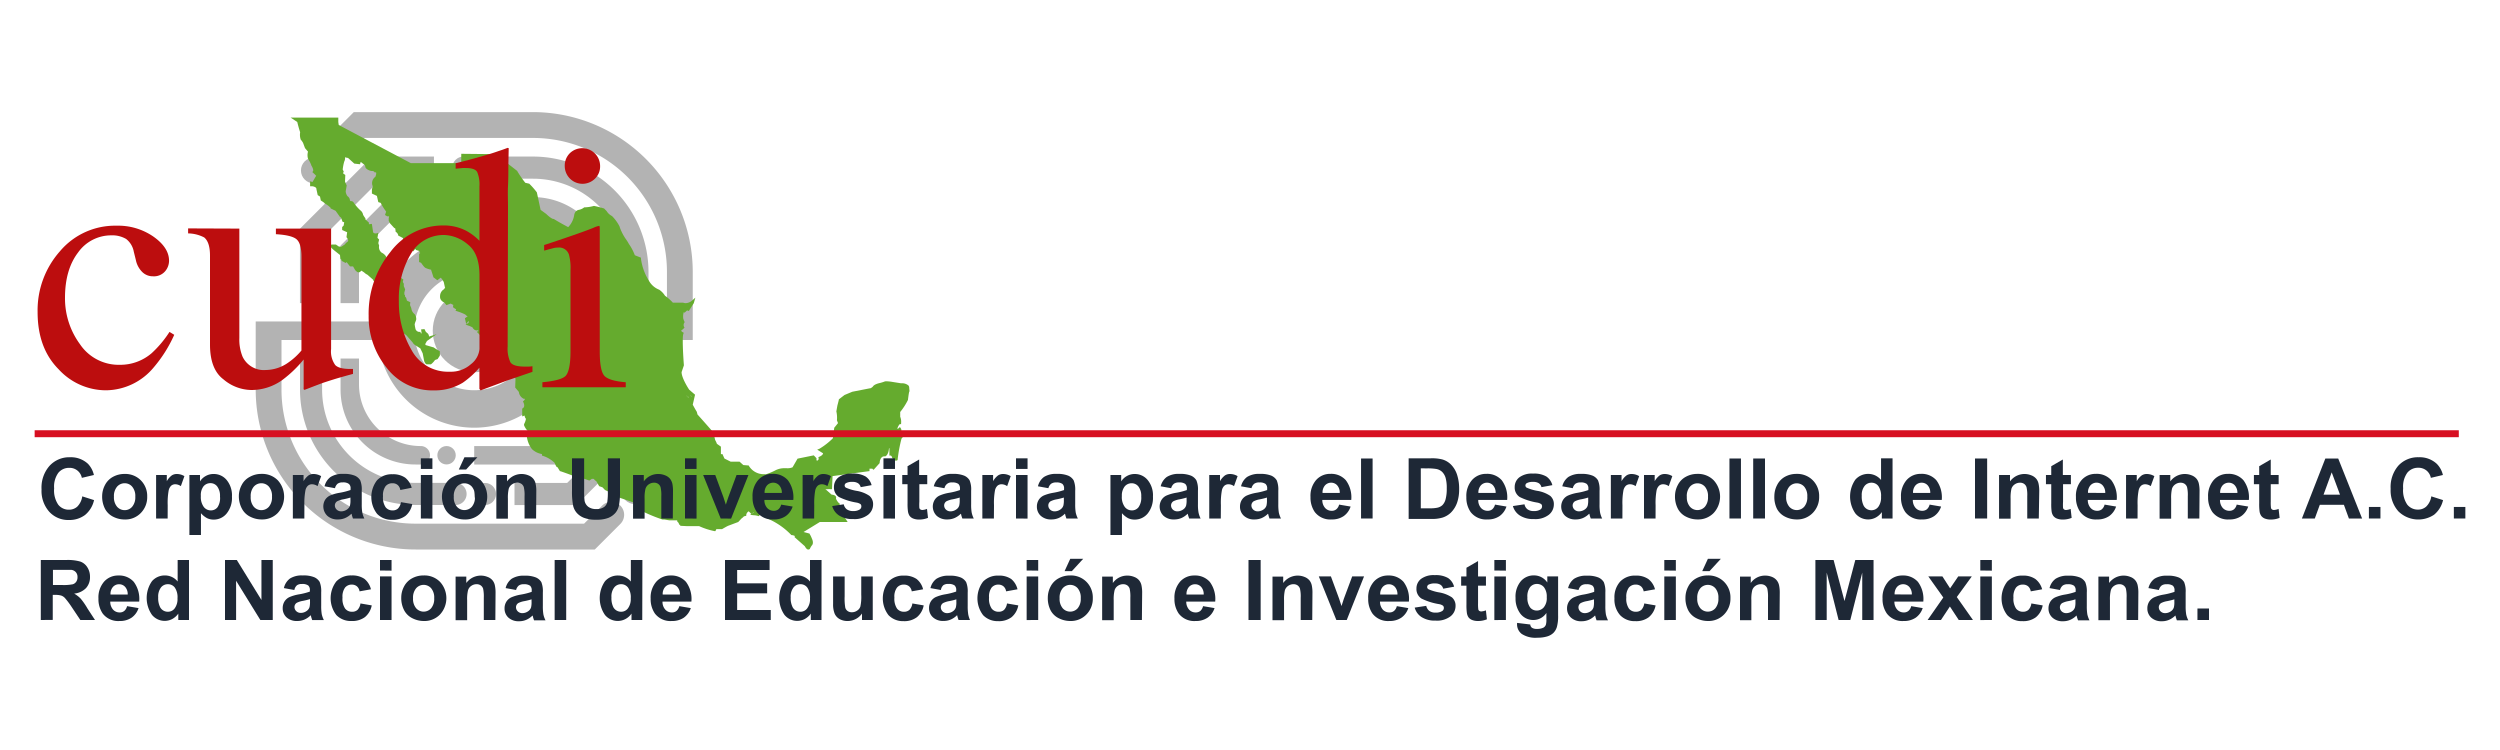 <svg id="Capa_1" data-name="Capa 1" xmlns="http://www.w3.org/2000/svg" viewBox="0 0 500 150"><defs><style>.cls-1{opacity:0.3;}.cls-2{fill:#65ab2e;}.cls-3{fill:#bc0d0e;}.cls-4{fill:#d70f21;}.cls-5{fill:#1e2836;}</style></defs><g class="cls-1"><circle cx="94.84" cy="66.16" r="8.29"/><polygon points="125.27 84.75 113.43 96.59 102.9 96.59 102.9 101.01 115.26 101.01 129.7 86.58 129.7 71.7 125.27 71.7 125.27 84.75"/><polygon points="117.89 81.69 110.37 89.21 94.84 89.21 94.84 92.9 111.9 92.9 121.58 83.22 121.58 71.7 117.89 71.7 117.89 81.69"/><path d="M60,77.9A23.11,23.11,0,0,0,83.1,101h8a2.21,2.21,0,0,0,2.22-2.21h0a2.21,2.21,0,0,0-2.22-2.21h-8A18.69,18.69,0,0,1,64.42,77.9V71.7H60Z"/><path d="M68.11,77.9a15,15,0,0,0,15,15h1A1.85,1.85,0,0,0,86,91.05h0a1.84,1.84,0,0,0-1.85-1.84h0A12.35,12.35,0,0,1,71.8,76.86V71.7H68.11Z"/><circle cx="126.92" cy="98.23" r="2.58"/><circle cx="97" cy="98.8" r="2.21"/><circle cx="89.31" cy="91.05" r="1.84"/><polygon points="64.42 47.58 76.26 35.74 86.79 35.74 86.79 31.31 74.43 31.31 59.99 45.74 59.99 60.63 64.42 60.63 64.42 47.58"/><polygon points="71.8 50.64 79.32 43.12 94.84 43.12 94.84 39.43 77.79 39.43 68.11 49.11 68.11 60.63 71.8 60.63 71.8 50.64"/><path d="M129.7,54.42a23.11,23.11,0,0,0-23.11-23.11h-8a2.21,2.21,0,0,0-2.22,2.21h0a2.21,2.21,0,0,0,2.22,2.22h8a18.68,18.68,0,0,1,18.68,18.68v6.21h4.43Z"/><path d="M121.58,54.42a15,15,0,0,0-15-15h-1a1.84,1.84,0,0,0-1.85,1.84h0a1.85,1.85,0,0,0,1.85,1.85h0a12.34,12.34,0,0,1,12.34,12.34v5.17h3.69Z"/><circle cx="62.77" cy="34.09" r="2.58"/><circle cx="92.69" cy="33.52" r="2.21"/><circle cx="100.38" cy="41.27" r="1.84"/><path d="M138.55,68V54.42a32,32,0,0,0-32-32H70.76l-5.12,5.12a2.58,2.58,0,0,0,3.66,3.65l3.6-3.6h33.68a26.8,26.8,0,0,1,26.81,26.8v9.9H114.11a19.35,19.35,0,0,0-38.53,0H51.14V77.9a32,32,0,0,0,32,32h35.82l5.11-5.11a2.58,2.58,0,0,0-3.65-3.66l-3.6,3.6H83.1A26.8,26.8,0,0,1,56.3,77.9V68H75.58a19.35,19.35,0,0,0,38.53,0Zm-31.87-3.69a12.23,12.23,0,0,1,0,3.69A12,12,0,0,1,83,68a12.23,12.23,0,0,1,0-3.69,12,12,0,0,1,23.67,0Z"/></g><path class="cls-2" d="M137.56,79.26a3.35,3.35,0,0,1,.23.36,2.45,2.45,0,0,1-.48-.47Z"/><path class="cls-2" d="M138,80a1.71,1.71,0,0,1,.09.3A1.51,1.51,0,0,1,138,80Z"/><path class="cls-2" d="M138.29,79.24l0,.14c-.09-.16-.18-.29-.23-.38Z"/><path class="cls-2" d="M181.91,78.33s-.06-.69-.07-.83a.65.65,0,0,0-.16-.41,2,2,0,0,0-1.46-.43l-2-.32a8.08,8.08,0,0,0-.92-.08,1,1,0,0,0-.47.08,7.16,7.16,0,0,1-.86.26h0c-.27.06-1.15.28-1.38.7-.12.12-.43.4-.67.37h0l-3.46.68L168.9,79l-1.13.87,0,.08s-.14.6-.29,1.14l-.21,1.19v0a5.52,5.52,0,0,1,.12,1.72l0,.08.21.54c-.31.4-.65.81-.69.86l-.06.06-.27,2.11a14.1,14.1,0,0,1-2.67,2.09l-.47.19,1.17.73c0,.14-.13.42-.74.69l-.19.08.07.42-.34.33a.47.47,0,0,1-.11-.41l0-.13-.55-.57-3.24.66-1,1.73a2.57,2.57,0,0,1-1.23.18h-.05s-.18,0-.37,0a3.9,3.9,0,0,0-1.92.5,13,13,0,0,1-1.7.7,1.64,1.64,0,0,1-.37,0,3.47,3.47,0,0,1-3.06-1.61l-.06-.13-1.09-.09-.75-.68-1.78,0-1.24-.62-.31-.69-.08-.19-.21,0h0c-.1,0-.11,0-.11-.06l0-1.44-.8-.57a4.1,4.1,0,0,0-.35-.76l-.35-1.51,0,0s-2.15-2.46-3.18-3.59l-.14-.54,0,0c-.29-.46-.58-1-.81-1.42l.46-2-1.17-1c-.45-.67-1.54-2.52-1.52-3.52l.46-1.35v0c-.17-2.21-.35-5.7-.11-6.3l.08-.21-.19-.11a1.19,1.19,0,0,1-.36-.32s0,0,.16-.09l0,0,.54-.5-.09-.17a.88.88,0,0,1,.05-.83l.08-.12-.07-.13a3,3,0,0,1-.23-.63v-.06a2.94,2.94,0,0,1,.11-1.17h0l.17.11.49-.46.35.12,1-1.57.31-1.1-.67.59a2,2,0,0,1-1.26.51,1.55,1.55,0,0,1-.52-.1l0,0h-2.05A9,9,0,0,0,133,59.15a4.06,4.06,0,0,0-1.16-1.21l0,0a4,4,0,0,1-2.06-1.8v0a10.86,10.86,0,0,1-1.59-4.44v-.17l-.16-.06c-.33-.13-.85-.33-1.07-.43a9.64,9.64,0,0,0-1.19-2.26,7.08,7.08,0,0,0-.56-.9,10.12,10.12,0,0,1-1.28-2.5l0-.05a8.11,8.11,0,0,0-1.53-2.12,2.71,2.71,0,0,1-1.08-1l0,0-.53-.54h-.07a17.2,17.2,0,0,0-1.89-.48h-.07a7.85,7.85,0,0,1-1.82.28h-.09l-.08.06a2.48,2.48,0,0,1-1,.44h0s-.8.06-.94,1.11a4.48,4.48,0,0,1-1.19,2.35c-.41-.22-1.62-.86-2.78-1.57l-.11-.07-.09,0c-.06,0-.47-.08-1.42-1l-1.12-.82-.75-3.5,0,0a15.29,15.29,0,0,0-1.54-1.75l-.05,0-.72-.16a21.39,21.39,0,0,1-1.59-2.3l0-.05-2-1.56a.94.94,0,0,0-.2-.71l-.06-.06L100,31.45l-2-.63-5.75-.06v1.86l-10.1,0L67.75,25l-.09-.58v-.9l-9.54,0,1.33.88c.08.32.33,1.32.58,2.05a3.07,3.07,0,0,0,.09,1.39l0,.05a3.56,3.56,0,0,1,.49.68L61,29.62l.6.71a2.59,2.59,0,0,0,0,1.4l0,0A7.75,7.75,0,0,1,62.25,33l0,.06c.24.36.5,1,.35,1.17l-.13.19.17.16a6.57,6.57,0,0,1,.59.58l-.73,1.24-.48-.15v1h.26a1.45,1.45,0,0,1,.89.27.38.38,0,0,1,.11.29v0l.26,1.21.46.29.16.78.09.06a6.23,6.23,0,0,1,.63.44v.06l.11.07a4.73,4.73,0,0,1,1.13.84v.12l1,.48L68,43.4l.2.1.31.86.33.09-.11.67-.3.29V46l1,.45-.14,1,.09.09s.41.41.2.75a2.53,2.53,0,0,0-.62.6c-.09.06-.35.22-.62.42a.77.77,0,0,1-.25,0,.93.93,0,0,1-.32,0l-.58-.4h-.91L66.2,49a.55.55,0,0,0,.16.65,9.51,9.51,0,0,0,.84.71L68,51l.09.8.22.16,0,.2.83.44.13-.15.08,0,.65.83.61,0,.4.7,0,0c.18.22.45.49.7.49h.08a.69.69,0,0,0,.41-.28l.09-.06.54.36a2.2,2.2,0,0,0,.65.45l1.14,1,0,.08.07.09a1.09,1.09,0,0,0,.57.47l.38.08a.37.37,0,0,0,.33.22l.09,0,.16.06.13.95.24-.1a4.22,4.22,0,0,1,.57,1.79v.11l.07.08.08.08c-.06.82-.15,2-.18,2.2v0A6.51,6.51,0,0,0,77,63.79v0l-.1.13.43.3.53-.24.19.31a.55.55,0,0,0,.41.53.59.59,0,0,0,.22,0,.43.43,0,0,0,.17,0,1.27,1.27,0,0,0,.42.75l.22.24,0,0a1.74,1.74,0,0,0,.36.31l1.28.81.22.21,1.19,1.36A1.25,1.25,0,0,0,83,69l1.06.67.48,1,.29,1.53v0c.06.17.22.57.49.67l0,0,.8,0,.06,0A3.65,3.65,0,0,0,87,72l.53-.19.43-.67v0a3.5,3.5,0,0,0,0-.76v-.14l-.12-.07a10.58,10.58,0,0,1-1-.61l-.06-.06L85.08,69v-.25l.31-.55,1.93-1.36-1.51.47a1.07,1.07,0,0,0-.22-.58l-.42-.36-.27-.55-.68.06.1.75-.11.08-.14-.33h-.19a.83.83,0,0,1-.78-.58l-.2-.94.33-.88v0a1.49,1.49,0,0,0-.34-1.18l0,0a1.72,1.72,0,0,1-.55-.78l-.1-.44L82,61l.06-.56-.67-.31-.16-.57L81,59.29,81,59l-.13-.08,0-.42.16-.62-.27-.66,0-.47-.2-.37.11-.48-.46-.31,0-.69-1.39-1,0,.09-.35-.36.28-.46-1.18-.72a3.6,3.6,0,0,0-.13-.62,2,2,0,0,0-1.09-1.29,1.38,1.38,0,0,1-.53-1.37v-.06l-.16-.49.16-.71-.33-.34.17-1-.39.11a.86.86,0,0,1-.19,0,.54.54,0,0,1-.45-.21l-.26-1.7-.59.09v-.34l-.7-.64a.53.53,0,0,1,0-.12l0-.11-.07-.08a5.49,5.49,0,0,1-.39-.61,1.43,1.43,0,0,0-.54-.89,8.48,8.48,0,0,1-1.36-1.58l0,0a.59.59,0,0,0-.43-.26.32.32,0,0,0-.16,0,.26.26,0,0,1-.15-.21,1,1,0,0,0-.47-.77,1.81,1.81,0,0,1-.37-1l.2-1.15L69,36.32,69.06,35l-.46-.35.15-.32-.21-.43a10,10,0,0,1,.3-1.57l0,0A1.5,1.5,0,0,0,69,31.4l.11.1.5.09,1.25,1.13,1.15.13.05-.23a.63.63,0,0,1,.09-.2l.05,0,.78.61.15.57.06.05a2,2,0,0,0,1.13.55.57.57,0,0,0,.18,0,1,1,0,0,1,.32.11l.08.16.18,0a.15.15,0,0,1,.17.15,2,2,0,0,1-.19.75,1.54,1.54,0,0,0-.51,1.88l-.17.64v.82l1,.47.28,1.24.49.16a11.26,11.26,0,0,0,1.08,1.74L77,43l.46.27.36,0,0,0-.08.41,0,.45.19.46.91,1,.21.09.07.54,0,.13.11.07a1,1,0,0,1,.4.57l0,.11,1,.53-.08.3,1.4,1.89.39,0,.31.45.4-.5.15.23.76.22-.14.16.23.23-.23.17v1.63l.4.15c.54.8.74.93.83,1a4.83,4.83,0,0,0,1.16.38c.11.35.36,1.14.45,1.41l0,.08.8.62.16-.12c.18-.14.4-.3.54-.39a3.69,3.69,0,0,1,.6.9l.23,1.06h.06l-.25.34-.1.07a1.61,1.61,0,0,0-.69,1.3c0,.21-.1.85.89,1.33l.38.49.86-.32.19.11.33.16-.06.46.38.28.26.13-.14.29.28.1a11.11,11.11,0,0,1,1.65.65,6.29,6.29,0,0,1,.52.49l-.2,0-.37.28.26,1.15.33-.46.16-.18c0,.14.06.39-.1.47l-.53.28.57.2a3.43,3.43,0,0,1,.89.41l0,.05a.94.94,0,0,0,.77.51.87.87,0,0,0,.31-.07.81.81,0,0,1,0,.2v0l-.28.15,1.63,1.64h0c.62.54,1.28,1.33,1.24,1.58l0,.14,1.48,1.3A3.59,3.59,0,0,0,101.29,73a8.31,8.31,0,0,1,1.25,1.66l0,0a4.82,4.82,0,0,1,.56,1.08l-.06,1.77.73.87a1.73,1.73,0,0,0,1,1.39l0,0h.05a.84.84,0,0,1,.19,0,1,1,0,0,1-.29.4l-.13.13.09.17s.43.83-.11,1.17l-.13.08,0,1.56.49-.17a1,1,0,0,0,.19.57l.07.08a3.3,3.3,0,0,1-.38,1.07l0,.11,0,.11a3.36,3.36,0,0,0,.69,1.09c.09.19.34.79,0,1l-.12.1,0,.15a5.15,5.15,0,0,0,1,2.42,3.76,3.76,0,0,0,2,1l.06.36.14,0a6,6,0,0,1,2.38,1.44.59.59,0,0,1,0,.08l.14.29c.16.35.22.45.4.46l.49.8.09,0c.71.24,2.66.93,3,1.12l0,0h0l1.43.28,1.36.47.11-.07.4-.27h.17c.14,0,.24,0,.27.08a1.14,1.14,0,0,0,.43.38l.58,1,.67.24h0L121,98l1.37.64.23.5.11,0c1.67.56,4.39,1.48,4.58,1.57l.08,0h.08l.28,0c0,.47.19,1.42.91,1.63a32.8,32.8,0,0,0,3.87,1.57h.4l.9.15h.63c.44,0,.78,0,1,0,0,0,0,.07,0,.1a.33.33,0,0,0,.19.3,4.42,4.42,0,0,1,.28.55l.13-.06v.21l1.21.06h0s2,0,2.56,0a14.11,14.11,0,0,0,3.08,1l.19,0,.2-.4,1.09,0,.05,0c.26-.15,1-.58,1.23-.67l2-.75.69-.74a1.8,1.8,0,0,0,.44-.39l.47-.11,0-.19a1,1,0,0,1,.49-.71l.55.54.4-.33.09,0-.13.1-.64.4.75.08a3.6,3.6,0,0,1,1,.19l.32-.4a.22.22,0,0,1,0-.07l.52.29.1,0,.11,0a.52.52,0,0,1,.15,0,.39.39,0,0,1,.31.13l0,.06.47.17-.87,0,1,.46a14.2,14.2,0,0,1,4.33,3.06l.06.08h.11a1.49,1.49,0,0,1,.63.2s0,0,0,0l-.12.18,2.08,1.84c.16.31.41.67.7.67a.42.42,0,0,0,.24-.09l.05,0,0,0a3.82,3.82,0,0,1,.4-.71c.09-.08.47-.48,0-1.46a5,5,0,0,0-.43-.87l0-.06-1.21-.32v0l3.26-2h5.56l-.26-.41a18.22,18.22,0,0,1-1.34-2.3v-1l-.14-.07a2.61,2.61,0,0,1-.6-.91.48.48,0,0,0,0-.37c-.11-.24-.4-.37-.88-.42l-1.12-1H165a1.41,1.41,0,0,1,.53-.08,4.26,4.26,0,0,1,.58,0l.29,0,.11-2.62,7.39-1,0-.49.3,0c.25,0,.31,0,.31.06l.2.18,1.22-1.35v-.09c0-.06.09-1.33,1-1.26H177l.06,0c.07,0,.66-.37.73-1.56l.09-.11,0,1.26v.24h.24s.25.05.32.49v0l0,0c.09.12.39.54.75.54a.43.43,0,0,0,.22-.06l.12-.06,0-.13a29.45,29.45,0,0,1,.77-4.15l.38-.46-.6,0a1.61,1.61,0,0,0-.44.1l0-.2c.39-.34.86-1,.52-1.5l-.17-.27-.23.22a1,1,0,0,1-.27.17v-.14c.12-.37.36-.8.52-.83l.21,0v-.21a2.55,2.55,0,0,0-.18-1.26l0-.95a13,13,0,0,0,1.55-2.41l0,0v0s.11-1,.24-1.62v-.07Zm-43.62.91,0,.14c-.09-.16-.18-.29-.23-.38Zm-.25,1A1.51,1.51,0,0,1,138,80,1.71,1.71,0,0,1,138,80.25Zm-.73-1.1.25.11a3.35,3.35,0,0,1,.23.36A2.45,2.45,0,0,1,137.31,79.15Z"/><path class="cls-2" d="M138,80.25A1.51,1.51,0,0,1,138,80,1.71,1.71,0,0,1,138,80.25Z"/><path class="cls-2" d="M137.79,79.62a2.45,2.45,0,0,1-.48-.47l.25.11A3.35,3.35,0,0,1,137.79,79.62Z"/><path class="cls-2" d="M138.29,79.24l0,.14c-.09-.16-.18-.29-.23-.38Z"/><path class="cls-3" d="M30.71,47.34c2.07,1.47,3.1,3.07,3.1,4.82a3.26,3.26,0,0,1-.79,2.1,2.94,2.94,0,0,1-2.43,1,3,3,0,0,1-2.1-.82A4.68,4.68,0,0,1,27.17,52l-.41-1.65a4.15,4.15,0,0,0-1.54-2.56,5.48,5.48,0,0,0-3-.72,8.1,8.1,0,0,0-6.59,3.41Q13,53.91,13,59.56a15.47,15.47,0,0,0,3,9.29,9.33,9.33,0,0,0,8,4.11,9.59,9.59,0,0,0,6.34-2.33,21.63,21.63,0,0,0,3.56-4.25l.95.58a26.8,26.8,0,0,1-4.1,6.51,12.57,12.57,0,0,1-9.58,4.59,12.87,12.87,0,0,1-9.45-4.21Q7.52,69.64,7.52,62.42A17.81,17.81,0,0,1,12,50.24a14.41,14.41,0,0,1,11.32-5.1A12.37,12.37,0,0,1,30.71,47.34Z"/><path class="cls-3" d="M47.87,45.72v21.9a9,9,0,0,0,.65,3.73A4.71,4.71,0,0,0,53.18,74a7.9,7.9,0,0,0,4.55-1.54,13,13,0,0,0,2.56-2.36V51.3c0-1.76-.34-2.91-1-3.46s-2.05-.88-4.11-1V45.72H66.22V69.81a4.64,4.64,0,0,0,.83,3.2c.56.58,1.74.84,3.55.77v1c-1.26.34-2.18.6-2.77.77s-1.59.48-3,.94c-.59.2-1.89.7-3.89,1.47a.18.18,0,0,1-.21-.15,1.31,1.31,0,0,1,0-.36V71.9A23.67,23.67,0,0,1,56.46,76a10.56,10.56,0,0,1-6.16,2,8.77,8.77,0,0,1-5.61-2.13Q42,73.85,42,68.91V51.13c0-1.81-.39-3-1.16-3.64a7.16,7.16,0,0,0-3.22-.81v-1Z"/><path class="cls-3" d="M93.25,46.16a11,11,0,0,1,2.64,2V37.27a6.37,6.37,0,0,0-.46-2.88c-.31-.52-1.05-.78-2.21-.78a5.17,5.17,0,0,0-.72,0l-1.37.13V32.65l2.81-.72c1-.28,2-.56,3.07-.86s1.93-.58,2.71-.86c.36-.11,1-.33,1.81-.64l.21.06-.07,3.6c0,1.3,0,2.64-.07,4s0,2.74,0,4.09l-.07,28a6.41,6.41,0,0,0,.54,3.11c.37.6,1.34.89,2.92.89.25,0,.5,0,.75,0a4.78,4.78,0,0,0,.75-.08v1.13l-5,1.71-5.37,2-.24-.31V73.54a17.72,17.72,0,0,1-3.32,3,10.79,10.79,0,0,1-5.78,1.54,11.49,11.49,0,0,1-9.43-4.5,16.16,16.16,0,0,1-3.62-10.42,19.56,19.56,0,0,1,4.34-12.75,13.16,13.16,0,0,1,10.59-5.32A9.7,9.7,0,0,1,93.25,46.16Zm1,26.63a4.35,4.35,0,0,0,1.65-3V55.13c0-3-.8-5.06-2.38-6.28A7.66,7.66,0,0,0,88.87,47a7.53,7.53,0,0,0-6.71,3.81,17.43,17.43,0,0,0-2.39,9.4,18.94,18.94,0,0,0,2.55,9.82,8.27,8.27,0,0,0,7.61,4.31A6,6,0,0,0,94.24,72.79Z"/><path class="cls-3" d="M108.48,76.45c2.44-.23,4-.64,4.62-1.25s1-2.24,1-4.91V54a10.17,10.17,0,0,0-.31-3.08,2.06,2.06,0,0,0-2.15-1.41,4.42,4.42,0,0,0-.74.07c-.24.05-.93.23-2.07.55V49l1.47-.48q6-2,8.35-2.94a4.26,4.26,0,0,1,1.23-.41,1.66,1.66,0,0,1,.07.51V70.29c0,2.6.32,4.23.94,4.89s2.05,1.09,4.26,1.27v1H108.48Zm5.44-45.76a3.57,3.57,0,0,1,6.1,2.52,3.38,3.38,0,0,1-1,2.5,3.55,3.55,0,0,1-6.07-2.5A3.49,3.49,0,0,1,113.92,30.69Z"/><rect class="cls-4" x="6.93" y="86.05" width="484.83" height="1.39"/><path class="cls-5" d="M16.45,99.27l2.36.75A5.31,5.31,0,0,1,17,103a5.2,5.2,0,0,1-3.2,1,5.13,5.13,0,0,1-3.94-1.64,6.26,6.26,0,0,1-1.55-4.48,6.57,6.57,0,0,1,1.55-4.66A5.34,5.34,0,0,1,14,91.45a5,5,0,0,1,3.59,1.31A4.74,4.74,0,0,1,18.78,95l-2.41.57a2.48,2.48,0,0,0-2.54-2,2.75,2.75,0,0,0-2.17,1,4.69,4.69,0,0,0-.83,3.11,5.05,5.05,0,0,0,.82,3.26,2.66,2.66,0,0,0,2.13,1,2.44,2.44,0,0,0,1.67-.61A3.6,3.6,0,0,0,16.45,99.27Z"/><path class="cls-5" d="M20.43,99.21A4.81,4.81,0,0,1,21,97a3.86,3.86,0,0,1,1.61-1.64,4.75,4.75,0,0,1,2.32-.57,4.36,4.36,0,0,1,3.24,1.28,4.42,4.42,0,0,1,1.27,3.25,4.49,4.49,0,0,1-1.28,3.28,4.3,4.3,0,0,1-3.21,1.3,5.1,5.1,0,0,1-2.29-.54A3.7,3.7,0,0,1,21,101.76,5.34,5.34,0,0,1,20.43,99.21Zm2.36.13a2.88,2.88,0,0,0,.62,2,2,2,0,0,0,1.52.69,1.93,1.93,0,0,0,1.51-.69,2.9,2.9,0,0,0,.62-2,2.87,2.87,0,0,0-.62-2,1.93,1.93,0,0,0-1.51-.69,2,2,0,0,0-1.52.69A2.89,2.89,0,0,0,22.79,99.34Z"/><path class="cls-5" d="M33.53,103.7H31.22V95h2.14v1.24a3.7,3.7,0,0,1,1-1.16,1.82,1.82,0,0,1,1-.28,2.92,2.92,0,0,1,1.52.43l-.71,2a2,2,0,0,0-1.09-.38,1.28,1.28,0,0,0-.82.27,1.79,1.79,0,0,0-.53,1,13.7,13.7,0,0,0-.19,2.92Z"/><path class="cls-5" d="M37.88,95H40v1.28a3.06,3.06,0,0,1,1.13-1.07,3.13,3.13,0,0,1,1.58-.41A3.32,3.32,0,0,1,45.33,96a4.8,4.8,0,0,1,1.06,3.32,4.91,4.91,0,0,1-1.07,3.39,3.31,3.31,0,0,1-2.58,1.21,3,3,0,0,1-1.31-.28,4.33,4.33,0,0,1-1.24-1V107H37.88Zm2.29,4.21a3.35,3.35,0,0,0,.58,2.17,1.77,1.77,0,0,0,1.42.7,1.67,1.67,0,0,0,1.34-.64A3.32,3.32,0,0,0,44,99.3a3.11,3.11,0,0,0-.55-2,1.68,1.68,0,0,0-1.36-.67,1.78,1.78,0,0,0-1.4.65A2.88,2.88,0,0,0,40.17,99.19Z"/><path class="cls-5" d="M47.77,99.21A4.7,4.7,0,0,1,48.34,97,3.81,3.81,0,0,1,50,95.35a4.72,4.72,0,0,1,2.32-.57,4.36,4.36,0,0,1,3.24,1.28,4.85,4.85,0,0,1,0,6.53,4.32,4.32,0,0,1-3.22,1.3,5,5,0,0,1-2.28-.54,3.7,3.7,0,0,1-1.66-1.59A5.23,5.23,0,0,1,47.77,99.21Zm2.37.13a2.88,2.88,0,0,0,.61,2,2,2,0,0,0,1.52.69,2,2,0,0,0,1.52-.69,2.9,2.9,0,0,0,.61-2,2.87,2.87,0,0,0-.61-2,2,2,0,0,0-1.52-.69,2,2,0,0,0-1.52.69A2.89,2.89,0,0,0,50.14,99.34Z"/><path class="cls-5" d="M60.87,103.7h-2.3V95h2.14v1.24a3.7,3.7,0,0,1,1-1.16,1.8,1.8,0,0,1,1-.28,3,3,0,0,1,1.52.43l-.72,2a2,2,0,0,0-1.08-.38,1.26,1.26,0,0,0-.82.27,1.73,1.73,0,0,0-.53,1,13.47,13.47,0,0,0-.2,2.92Z"/><path class="cls-5" d="M67,97.64l-2.09-.38a3.24,3.24,0,0,1,1.21-1.87,4.42,4.42,0,0,1,2.56-.61,5.59,5.59,0,0,1,2.3.36,2.37,2.37,0,0,1,1.07.93,4.92,4.92,0,0,1,.3,2.07l0,2.69a9.82,9.82,0,0,0,.11,1.7,5,5,0,0,0,.41,1.17H70.59c-.06-.16-.13-.38-.22-.68,0-.14-.07-.23-.08-.28a4.12,4.12,0,0,1-1.27.87,3.61,3.61,0,0,1-1.43.28,3,3,0,0,1-2.13-.73A2.61,2.61,0,0,1,65,100a2.37,2.37,0,0,1,1-.89,8.3,8.3,0,0,1,1.84-.54A13.26,13.26,0,0,0,70.11,98v-.23a1.19,1.19,0,0,0-.33-1,2,2,0,0,0-1.24-.29,1.66,1.66,0,0,0-1,.25A1.64,1.64,0,0,0,67,97.64Zm3.09,1.87a12.93,12.93,0,0,1-1.41.35,4.25,4.25,0,0,0-1.25.4,1,1,0,0,0-.46.82,1.16,1.16,0,0,0,.37.84,1.27,1.27,0,0,0,.92.35,2,2,0,0,0,1.19-.41,1.44,1.44,0,0,0,.55-.77,4.5,4.5,0,0,0,.09-1.12Z"/><path class="cls-5" d="M82.34,97.55,80.06,98a1.62,1.62,0,0,0-.52-1,1.57,1.57,0,0,0-1.05-.35,1.72,1.72,0,0,0-1.38.6,3.07,3.07,0,0,0-.51,2,3.48,3.48,0,0,0,.52,2.19,1.7,1.7,0,0,0,1.4.64,1.52,1.52,0,0,0,1.07-.37,2.29,2.29,0,0,0,.6-1.28l2.26.38a4,4,0,0,1-1.35,2.36,4.22,4.22,0,0,1-2.69.79,4,4,0,0,1-3-1.2,5.49,5.49,0,0,1,0-6.71,4.05,4.05,0,0,1,3.08-1.2,4.27,4.27,0,0,1,2.54.68A3.9,3.9,0,0,1,82.34,97.55Z"/><path class="cls-5" d="M84.17,93.79V91.66h2.31v2.13Zm0,9.91V95h2.31v8.72Z"/><path class="cls-5" d="M88.39,99.21A4.7,4.7,0,0,1,89,97a3.81,3.81,0,0,1,1.61-1.64,4.72,4.72,0,0,1,2.32-.57,4.36,4.36,0,0,1,3.24,1.28,4.82,4.82,0,0,1,0,6.53,4.32,4.32,0,0,1-3.22,1.3,5,5,0,0,1-2.28-.54A3.7,3.7,0,0,1,89,101.76,5.23,5.23,0,0,1,88.39,99.21Zm2.37.13a2.83,2.83,0,0,0,.62,2,2,2,0,0,0,3,0,2.9,2.9,0,0,0,.61-2,2.87,2.87,0,0,0-.61-2,2,2,0,0,0-3,0A2.84,2.84,0,0,0,90.76,99.34Zm1-5.43,1.13-2.46h2.59l-2.26,2.46Z"/><path class="cls-5" d="M107.22,103.7h-2.31V99.25a6.78,6.78,0,0,0-.15-1.83,1.27,1.27,0,0,0-.48-.65,1.4,1.4,0,0,0-.8-.23,1.81,1.81,0,0,0-1.07.33,1.68,1.68,0,0,0-.66.87,8,8,0,0,0-.17,2v4H99.27V95h2.14v1.28a3.59,3.59,0,0,1,4.27-1.21,2.41,2.41,0,0,1,1,.71,2.34,2.34,0,0,1,.45,1,6.79,6.79,0,0,1,.13,1.55Z"/><path class="cls-5" d="M114.4,91.66h2.43v6.52a13.62,13.62,0,0,0,.09,2,2,2,0,0,0,.75,1.19,2.56,2.56,0,0,0,1.6.44,2.46,2.46,0,0,0,1.56-.42,1.66,1.66,0,0,0,.63-1,13.53,13.53,0,0,0,.11-2V91.66H124V98a15.36,15.36,0,0,1-.2,3.06,3.41,3.41,0,0,1-.72,1.52,3.83,3.83,0,0,1-1.42,1,6.24,6.24,0,0,1-2.32.36,6.57,6.57,0,0,1-2.61-.4,3.72,3.72,0,0,1-1.41-1,3.37,3.37,0,0,1-.68-1.33,14.55,14.55,0,0,1-.24-3.06Z"/><path class="cls-5" d="M134.56,103.7h-2.3V99.25a6.78,6.78,0,0,0-.15-1.83,1.33,1.33,0,0,0-.48-.65,1.4,1.4,0,0,0-.8-.23,1.86,1.86,0,0,0-1.08.33,1.66,1.66,0,0,0-.65.87,7.41,7.41,0,0,0-.18,2v4h-2.31V95h2.15v1.28a3.48,3.48,0,0,1,2.87-1.48,3.53,3.53,0,0,1,1.4.27,2.41,2.41,0,0,1,1,.71,2.62,2.62,0,0,1,.45,1,7.56,7.56,0,0,1,.12,1.55Z"/><path class="cls-5" d="M137,93.79V91.66h2.31v2.13Zm0,9.91V95h2.31v8.72Z"/><path class="cls-5" d="M144.14,103.7,140.63,95h2.42l1.64,4.45.48,1.48c.13-.37.21-.62.24-.74s.16-.5.25-.74L147.31,95h2.38l-3.47,8.72Z"/><path class="cls-5" d="M156.23,100.92l2.3.39a3.72,3.72,0,0,1-1.4,1.92,4.08,4.08,0,0,1-2.39.66,3.9,3.9,0,0,1-3.37-1.48,5.05,5.05,0,0,1-.86-3A4.82,4.82,0,0,1,151.64,96a3.74,3.74,0,0,1,2.87-1.23,3.88,3.88,0,0,1,3.07,1.28,5.71,5.71,0,0,1,1.08,3.94h-5.78a2.32,2.32,0,0,0,.55,1.6,1.75,1.75,0,0,0,1.33.57,1.41,1.41,0,0,0,.92-.3A1.78,1.78,0,0,0,156.23,100.92Zm.14-2.33a2.21,2.21,0,0,0-.52-1.52,1.59,1.59,0,0,0-1.2-.53,1.64,1.64,0,0,0-1.25.55,2.12,2.12,0,0,0-.48,1.5Z"/><path class="cls-5" d="M162.83,103.7h-2.31V95h2.15v1.24a3.45,3.45,0,0,1,1-1.16,1.76,1.76,0,0,1,1-.28,2.9,2.9,0,0,1,1.52.43l-.71,2a2,2,0,0,0-1.08-.38,1.29,1.29,0,0,0-.83.27,1.79,1.79,0,0,0-.53,1,14.43,14.43,0,0,0-.19,2.92Z"/><path class="cls-5" d="M166.44,101.21l2.31-.35a1.69,1.69,0,0,0,.6,1,2.08,2.08,0,0,0,1.27.35,2.3,2.3,0,0,0,1.35-.33.74.74,0,0,0,.3-.62.63.63,0,0,0-.16-.43,2,2,0,0,0-.78-.31,12.5,12.5,0,0,1-3.54-1.12,2.25,2.25,0,0,1-1-2,2.45,2.45,0,0,1,.89-1.91,4.23,4.23,0,0,1,2.78-.77,4.84,4.84,0,0,1,2.66.58,3,3,0,0,1,1.2,1.73l-2.18.4a1.33,1.33,0,0,0-.53-.78,1.94,1.94,0,0,0-1.11-.27,2.48,2.48,0,0,0-1.3.25.55.55,0,0,0-.27.47.53.53,0,0,0,.23.42,8.91,8.91,0,0,0,2.16.65,6.44,6.44,0,0,1,2.57,1,2.17,2.17,0,0,1,.73,1.72,2.63,2.63,0,0,1-1,2.06,4.38,4.38,0,0,1-3,.86,4.87,4.87,0,0,1-2.82-.72A3.31,3.31,0,0,1,166.44,101.21Z"/><path class="cls-5" d="M176.69,93.79V91.66H179v2.13Zm0,9.91V95H179v8.72Z"/><path class="cls-5" d="M185.45,95v1.84h-1.58v3.51a9.05,9.05,0,0,0,0,1.24.52.52,0,0,0,.21.3.71.71,0,0,0,.39.11,3,3,0,0,0,.93-.22l.2,1.79a4.63,4.63,0,0,1-1.83.34,3.06,3.06,0,0,1-1.12-.2,1.67,1.67,0,0,1-.74-.55,2.2,2.2,0,0,1-.32-.9,10.67,10.67,0,0,1-.08-1.62v-3.8h-1.06V95h1.06V93.24l2.32-1.34V95Z"/><path class="cls-5" d="M188.86,97.64l-2.1-.38A3.25,3.25,0,0,1,188,95.39a4.4,4.4,0,0,1,2.56-.61,5.59,5.59,0,0,1,2.3.36,2.34,2.34,0,0,1,1.06.93,4.72,4.72,0,0,1,.31,2.07l0,2.69a8.9,8.9,0,0,0,.11,1.7,5,5,0,0,0,.41,1.17h-2.28a6.93,6.93,0,0,1-.22-.68c0-.14-.07-.23-.08-.28a4.12,4.12,0,0,1-1.27.87,3.66,3.66,0,0,1-1.44.28,3,3,0,0,1-2.12-.73,2.58,2.58,0,0,1-.42-3.16,2.26,2.26,0,0,1,1-.89,8.18,8.18,0,0,1,1.83-.54,12.74,12.74,0,0,0,2.24-.56v-.23a1.22,1.22,0,0,0-.32-1,2,2,0,0,0-1.24-.29,1.4,1.4,0,0,0-1.52,1.1Zm3.08,1.87a12.05,12.05,0,0,1-1.4.35,4.47,4.47,0,0,0-1.26.4,1,1,0,0,0-.45.82,1.15,1.15,0,0,0,.36.84,1.28,1.28,0,0,0,.92.35,2,2,0,0,0,1.19-.41,1.39,1.39,0,0,0,.55-.77,4.5,4.5,0,0,0,.09-1.12Z"/><path class="cls-5" d="M198.78,103.7h-2.31V95h2.15v1.24a3.57,3.57,0,0,1,1-1.16,1.82,1.82,0,0,1,1-.28,2.92,2.92,0,0,1,1.52.43l-.71,2a2,2,0,0,0-1.09-.38,1.28,1.28,0,0,0-.82.27,1.79,1.79,0,0,0-.53,1,13.7,13.7,0,0,0-.19,2.92Z"/><path class="cls-5" d="M203.2,93.79V91.66h2.31v2.13Zm0,9.91V95h2.31v8.72Z"/><path class="cls-5" d="M209.68,97.64l-2.09-.38a3.24,3.24,0,0,1,1.21-1.87,4.42,4.42,0,0,1,2.56-.61,5.59,5.59,0,0,1,2.3.36,2.37,2.37,0,0,1,1.07.93,4.88,4.88,0,0,1,.31,2.07l0,2.69a9.82,9.82,0,0,0,.11,1.7,5,5,0,0,0,.42,1.17h-2.29c-.06-.16-.13-.38-.22-.68,0-.14-.06-.23-.08-.28a4.08,4.08,0,0,1-1.26.87,3.66,3.66,0,0,1-1.44.28,3,3,0,0,1-2.13-.73,2.43,2.43,0,0,1-.77-1.84,2.5,2.5,0,0,1,.35-1.32,2.37,2.37,0,0,1,1-.89,8.47,8.47,0,0,1,1.84-.54,13,13,0,0,0,2.24-.56v-.23a1.19,1.19,0,0,0-.33-1,2,2,0,0,0-1.24-.29,1.66,1.66,0,0,0-1,.25A1.64,1.64,0,0,0,209.68,97.64Zm3.09,1.87a12.35,12.35,0,0,1-1.41.35,4.37,4.37,0,0,0-1.25.4,1,1,0,0,0-.45.82,1.15,1.15,0,0,0,.36.84,1.28,1.28,0,0,0,.92.35,2,2,0,0,0,1.19-.41,1.44,1.44,0,0,0,.55-.77,4.5,4.5,0,0,0,.09-1.12Z"/><path class="cls-5" d="M222.09,95h2.15v1.28a3.14,3.14,0,0,1,1.13-1.07,3.19,3.19,0,0,1,1.59-.41A3.31,3.31,0,0,1,229.53,96a4.8,4.8,0,0,1,1.06,3.32,5,5,0,0,1-1.06,3.39,3.34,3.34,0,0,1-2.59,1.21,3,3,0,0,1-1.31-.28,4.46,4.46,0,0,1-1.24-1V107h-2.3Zm2.28,4.21a3.35,3.35,0,0,0,.58,2.17,1.77,1.77,0,0,0,1.42.7,1.65,1.65,0,0,0,1.34-.64,3.31,3.31,0,0,0,.54-2.12,3.17,3.17,0,0,0-.55-2,1.71,1.71,0,0,0-1.37-.67,1.78,1.78,0,0,0-1.4.65A2.93,2.93,0,0,0,224.37,99.19Z"/><path class="cls-5" d="M234.23,97.64l-2.09-.38a3.25,3.25,0,0,1,1.22-1.87,4.38,4.38,0,0,1,2.56-.61,5.62,5.62,0,0,1,2.3.36,2.34,2.34,0,0,1,1.06.93,4.72,4.72,0,0,1,.31,2.07l0,2.69a8.72,8.72,0,0,0,.12,1.7,5,5,0,0,0,.41,1.17h-2.28c-.06-.16-.14-.38-.23-.68a1.77,1.77,0,0,0-.08-.28,4,4,0,0,1-1.26.87,3.66,3.66,0,0,1-1.44.28,3,3,0,0,1-2.12-.73,2.58,2.58,0,0,1-.42-3.16,2.29,2.29,0,0,1,1-.89,8.47,8.47,0,0,1,1.84-.54,12.74,12.74,0,0,0,2.24-.56v-.23a1.19,1.19,0,0,0-.33-1,2,2,0,0,0-1.24-.29,1.66,1.66,0,0,0-1,.25A1.7,1.7,0,0,0,234.23,97.64Zm3.09,1.87a12.05,12.05,0,0,1-1.4.35,4.47,4.47,0,0,0-1.26.4,1,1,0,0,0-.45.82,1.15,1.15,0,0,0,.36.84,1.28,1.28,0,0,0,.92.35,2,2,0,0,0,1.19-.41,1.44,1.44,0,0,0,.55-.77,4.5,4.5,0,0,0,.09-1.12Z"/><path class="cls-5" d="M244.16,103.7h-2.31V95H244v1.24a3.7,3.7,0,0,1,1-1.16,1.82,1.82,0,0,1,1-.28,2.92,2.92,0,0,1,1.52.43l-.72,2a1.94,1.94,0,0,0-1.08-.38,1.26,1.26,0,0,0-.82.27,1.73,1.73,0,0,0-.53,1,13.7,13.7,0,0,0-.19,2.92Z"/><path class="cls-5" d="M250.3,97.64l-2.09-.38a3.24,3.24,0,0,1,1.21-1.87,4.43,4.43,0,0,1,2.57-.61,5.65,5.65,0,0,1,2.3.36,2.4,2.4,0,0,1,1.06.93,4.88,4.88,0,0,1,.31,2.07l0,2.69a9.82,9.82,0,0,0,.11,1.7,5,5,0,0,0,.42,1.17h-2.29c-.06-.16-.13-.38-.22-.68,0-.14-.06-.23-.08-.28a4.08,4.08,0,0,1-1.26.87,3.66,3.66,0,0,1-1.44.28,2.94,2.94,0,0,1-2.12-.73,2.4,2.4,0,0,1-.78-1.84,2.5,2.5,0,0,1,.35-1.32,2.37,2.37,0,0,1,1-.89,8.47,8.47,0,0,1,1.84-.54,13,13,0,0,0,2.24-.56v-.23a1.19,1.19,0,0,0-.33-1,2,2,0,0,0-1.24-.29,1.66,1.66,0,0,0-1,.25A1.64,1.64,0,0,0,250.3,97.64Zm3.09,1.87a12.62,12.62,0,0,1-1.4.35,4.35,4.35,0,0,0-1.26.4,1,1,0,0,0-.45.82,1.15,1.15,0,0,0,.36.84,1.28,1.28,0,0,0,.92.35,2,2,0,0,0,1.19-.41,1.44,1.44,0,0,0,.55-.77,4.5,4.5,0,0,0,.09-1.12Z"/><path class="cls-5" d="M267.82,100.92l2.3.39a3.72,3.72,0,0,1-1.4,1.92,4.11,4.11,0,0,1-2.39.66,3.9,3.9,0,0,1-3.37-1.48,5.05,5.05,0,0,1-.86-3A4.82,4.82,0,0,1,263.23,96a3.74,3.74,0,0,1,2.87-1.23,3.88,3.88,0,0,1,3.07,1.28,5.71,5.71,0,0,1,1.08,3.94h-5.79a2.38,2.38,0,0,0,.56,1.6,1.75,1.75,0,0,0,1.33.57,1.39,1.39,0,0,0,.91-.3A1.72,1.72,0,0,0,267.82,100.92Zm.13-2.33a2.16,2.16,0,0,0-.51-1.52,1.59,1.59,0,0,0-1.2-.53,1.62,1.62,0,0,0-1.25.55,2.12,2.12,0,0,0-.48,1.5Z"/><path class="cls-5" d="M272.21,103.7v-12h2.31v12Z"/><path class="cls-5" d="M281.73,91.66h4.45a8.42,8.42,0,0,1,2.29.23A4.05,4.05,0,0,1,290.28,93a5.13,5.13,0,0,1,1.15,2,8.91,8.91,0,0,1,.4,2.84,8.16,8.16,0,0,1-.37,2.57,5.28,5.28,0,0,1-1.29,2.12,4.26,4.26,0,0,1-1.71,1,7.36,7.36,0,0,1-2.15.26h-4.58Zm2.43,2v8H286a6.34,6.34,0,0,0,1.47-.12,2.13,2.13,0,0,0,1-.5,2.56,2.56,0,0,0,.64-1.16,8,8,0,0,0,.24-2.2,7.43,7.43,0,0,0-.24-2.15,2.84,2.84,0,0,0-.69-1.16,2.33,2.33,0,0,0-1.13-.57,10.51,10.51,0,0,0-2-.12Z"/><path class="cls-5" d="M299,100.92l2.29.39a3.72,3.72,0,0,1-1.4,1.92,4.08,4.08,0,0,1-2.39.66,3.9,3.9,0,0,1-3.37-1.48,5.05,5.05,0,0,1-.86-3A4.82,4.82,0,0,1,294.41,96a3.75,3.75,0,0,1,2.87-1.23,3.88,3.88,0,0,1,3.07,1.28,5.71,5.71,0,0,1,1.08,3.94h-5.78a2.32,2.32,0,0,0,.55,1.6,1.76,1.76,0,0,0,1.34.57,1.4,1.4,0,0,0,.91-.3A1.85,1.85,0,0,0,299,100.92Zm.13-2.33a2.21,2.21,0,0,0-.52-1.52,1.59,1.59,0,0,0-1.2-.53,1.64,1.64,0,0,0-1.25.55,2.12,2.12,0,0,0-.48,1.5Z"/><path class="cls-5" d="M302.58,101.21l2.32-.35a1.6,1.6,0,0,0,.6,1,2,2,0,0,0,1.26.35,2.28,2.28,0,0,0,1.35-.33.74.74,0,0,0,.3-.62.59.59,0,0,0-.16-.43,2,2,0,0,0-.78-.31,12.28,12.28,0,0,1-3.53-1.12,2.25,2.25,0,0,1-1-2,2.42,2.42,0,0,1,.9-1.91,4.18,4.18,0,0,1,2.77-.77,4.84,4.84,0,0,1,2.66.58,3,3,0,0,1,1.2,1.73l-2.18.4a1.31,1.31,0,0,0-.52-.78,2,2,0,0,0-1.12-.27,2.48,2.48,0,0,0-1.3.25.55.55,0,0,0-.27.47.53.53,0,0,0,.23.42,8.91,8.91,0,0,0,2.16.65,6.44,6.44,0,0,1,2.57,1,2.14,2.14,0,0,1,.73,1.72,2.63,2.63,0,0,1-1,2.06,4.38,4.38,0,0,1-3,.86,4.87,4.87,0,0,1-2.82-.72A3.31,3.31,0,0,1,302.58,101.21Z"/><path class="cls-5" d="M314.56,97.64l-2.1-.38a3.25,3.25,0,0,1,1.22-1.87,4.4,4.4,0,0,1,2.56-.61,5.62,5.62,0,0,1,2.3.36,2.34,2.34,0,0,1,1.06.93,4.72,4.72,0,0,1,.31,2.07l0,2.69a8.9,8.9,0,0,0,.11,1.7,5,5,0,0,0,.41,1.17h-2.28a6.93,6.93,0,0,1-.22-.68c0-.14-.07-.23-.09-.28a4,4,0,0,1-1.26.87,3.66,3.66,0,0,1-1.44.28,3,3,0,0,1-2.12-.73,2.58,2.58,0,0,1-.42-3.16,2.26,2.26,0,0,1,1-.89,8.18,8.18,0,0,1,1.83-.54,12.74,12.74,0,0,0,2.24-.56v-.23a1.19,1.19,0,0,0-.33-1,1.93,1.93,0,0,0-1.24-.29,1.66,1.66,0,0,0-1,.25A1.63,1.63,0,0,0,314.56,97.64Zm3.08,1.87a12.05,12.05,0,0,1-1.4.35,4.47,4.47,0,0,0-1.26.4,1,1,0,0,0-.45.82,1.15,1.15,0,0,0,.36.84,1.28,1.28,0,0,0,.92.35,2,2,0,0,0,1.19-.41,1.39,1.39,0,0,0,.55-.77,4.5,4.5,0,0,0,.09-1.12Z"/><path class="cls-5" d="M324.48,103.7h-2.31V95h2.14v1.24a3.7,3.7,0,0,1,1-1.16,1.82,1.82,0,0,1,1-.28,2.92,2.92,0,0,1,1.52.43l-.71,2a2,2,0,0,0-1.09-.38,1.28,1.28,0,0,0-.82.27,1.79,1.79,0,0,0-.53,1,13.7,13.7,0,0,0-.19,2.92Z"/><path class="cls-5" d="M331.11,103.7H328.8V95h2.14v1.24a3.7,3.7,0,0,1,1-1.16,1.82,1.82,0,0,1,1-.28,2.92,2.92,0,0,1,1.52.43l-.71,2a2,2,0,0,0-1.09-.38,1.26,1.26,0,0,0-.82.27,1.79,1.79,0,0,0-.53,1,13.7,13.7,0,0,0-.19,2.92Z"/><path class="cls-5" d="M335,99.21a4.7,4.7,0,0,1,.57-2.22,3.81,3.81,0,0,1,1.61-1.64,4.72,4.72,0,0,1,2.32-.57,4.36,4.36,0,0,1,3.24,1.28,4.82,4.82,0,0,1,0,6.53,4.32,4.32,0,0,1-3.22,1.3,5,5,0,0,1-2.28-.54,3.7,3.7,0,0,1-1.66-1.59A5.23,5.23,0,0,1,335,99.21Zm2.37.13a2.83,2.83,0,0,0,.62,2,2,2,0,0,0,3,0,2.9,2.9,0,0,0,.61-2,2.87,2.87,0,0,0-.61-2,2,2,0,0,0-3,0A2.84,2.84,0,0,0,337.36,99.34Z"/><path class="cls-5" d="M345.89,103.7v-12h2.3v12Z"/><path class="cls-5" d="M350.64,103.7v-12H353v12Z"/><path class="cls-5" d="M354.87,99.21a4.81,4.81,0,0,1,.56-2.22A3.86,3.86,0,0,1,357,95.35a4.72,4.72,0,0,1,2.32-.57,4.36,4.36,0,0,1,3.24,1.28,4.42,4.42,0,0,1,1.27,3.25,4.49,4.49,0,0,1-1.28,3.28,4.3,4.3,0,0,1-3.22,1.3,5.06,5.06,0,0,1-2.28-.54,3.7,3.7,0,0,1-1.66-1.59A5.34,5.34,0,0,1,354.87,99.21Zm2.36.13a2.88,2.88,0,0,0,.62,2,2,2,0,0,0,3,0,2.9,2.9,0,0,0,.61-2,2.87,2.87,0,0,0-.61-2,2,2,0,0,0-3,0A2.89,2.89,0,0,0,357.23,99.34Z"/><path class="cls-5" d="M378.51,103.7h-2.14v-1.28a3.57,3.57,0,0,1-1.26,1.11,3.25,3.25,0,0,1-1.47.36,3.3,3.3,0,0,1-2.57-1.21,5.93,5.93,0,0,1,0-6.75,3.4,3.4,0,0,1,2.64-1.15A3.28,3.28,0,0,1,376.21,96V91.66h2.3Zm-6.16-4.55a4,4,0,0,0,.39,2,1.74,1.74,0,0,0,1.56.9,1.7,1.7,0,0,0,1.36-.68,3.12,3.12,0,0,0,.55-2,3.42,3.42,0,0,0-.54-2.16,1.69,1.69,0,0,0-1.39-.67,1.73,1.73,0,0,0-1.37.66A2.93,2.93,0,0,0,372.35,99.15Z"/><path class="cls-5" d="M385.92,100.92l2.3.39a3.72,3.72,0,0,1-1.4,1.92,4.11,4.11,0,0,1-2.39.66,3.9,3.9,0,0,1-3.37-1.48,5.05,5.05,0,0,1-.86-3A4.82,4.82,0,0,1,381.33,96a3.74,3.74,0,0,1,2.87-1.23,3.88,3.88,0,0,1,3.07,1.28,5.71,5.71,0,0,1,1.08,3.94h-5.79a2.38,2.38,0,0,0,.56,1.6,1.75,1.75,0,0,0,1.33.57,1.43,1.43,0,0,0,.92-.3A1.78,1.78,0,0,0,385.92,100.92Zm.13-2.33a2.16,2.16,0,0,0-.51-1.52,1.59,1.59,0,0,0-1.2-.53,1.62,1.62,0,0,0-1.25.55,2.12,2.12,0,0,0-.48,1.5Z"/><path class="cls-5" d="M395,103.7v-12h2.43v12Z"/><path class="cls-5" d="M407.76,103.7h-2.31V99.25a6.78,6.78,0,0,0-.15-1.83,1.33,1.33,0,0,0-.48-.65,1.4,1.4,0,0,0-.8-.23,1.81,1.81,0,0,0-1.07.33,1.68,1.68,0,0,0-.66.87,8,8,0,0,0-.17,2v4h-2.31V95H402v1.28a3.59,3.59,0,0,1,4.27-1.21,2.41,2.41,0,0,1,1,.71,2.34,2.34,0,0,1,.45,1,6.79,6.79,0,0,1,.13,1.55Z"/><path class="cls-5" d="M414.18,95v1.84h-1.57v3.51a9.05,9.05,0,0,0,0,1.24.52.52,0,0,0,.21.3.67.67,0,0,0,.39.11,2.86,2.86,0,0,0,.92-.22l.2,1.79a4.58,4.58,0,0,1-1.82.34,3.11,3.11,0,0,1-1.13-.2,1.64,1.64,0,0,1-.73-.55,2.07,2.07,0,0,1-.33-.9,11.15,11.15,0,0,1-.07-1.62v-3.8h-1.06V95h1.06V93.24l2.32-1.34V95Z"/><path class="cls-5" d="M420.92,100.92l2.3.39a3.78,3.78,0,0,1-1.4,1.92,4.14,4.14,0,0,1-2.4.66,3.89,3.89,0,0,1-3.36-1.48,5,5,0,0,1-.87-3A4.78,4.78,0,0,1,416.33,96a3.72,3.72,0,0,1,2.86-1.23,3.9,3.9,0,0,1,3.08,1.28,5.71,5.71,0,0,1,1.07,3.94h-5.78a2.33,2.33,0,0,0,.56,1.6,1.74,1.74,0,0,0,1.33.57,1.4,1.4,0,0,0,.91-.3A1.78,1.78,0,0,0,420.92,100.92Zm.13-2.33a2.21,2.21,0,0,0-.52-1.52,1.65,1.65,0,0,0-2.44,0,2.12,2.12,0,0,0-.49,1.5Z"/><path class="cls-5" d="M427.51,103.7h-2.3V95h2.14v1.24a3.7,3.7,0,0,1,1-1.16,1.8,1.8,0,0,1,1-.28,3,3,0,0,1,1.52.43l-.72,2a2,2,0,0,0-1.08-.38,1.26,1.26,0,0,0-.82.27,1.73,1.73,0,0,0-.53,1,13.47,13.47,0,0,0-.2,2.92Z"/><path class="cls-5" d="M439.87,103.7h-2.31V99.25a6.78,6.78,0,0,0-.15-1.83,1.33,1.33,0,0,0-.48-.65,1.4,1.4,0,0,0-.8-.23,1.81,1.81,0,0,0-1.07.33,1.68,1.68,0,0,0-.66.87,8,8,0,0,0-.17,2v4h-2.31V95h2.14v1.28a3.59,3.59,0,0,1,4.27-1.21,2.41,2.41,0,0,1,1,.71,2.34,2.34,0,0,1,.45,1,6.79,6.79,0,0,1,.13,1.55Z"/><path class="cls-5" d="M447.34,100.92l2.3.39a3.72,3.72,0,0,1-1.4,1.92,4.08,4.08,0,0,1-2.39.66,3.9,3.9,0,0,1-3.37-1.48,5.05,5.05,0,0,1-.86-3A4.82,4.82,0,0,1,442.75,96a3.74,3.74,0,0,1,2.87-1.23,3.88,3.88,0,0,1,3.07,1.28,5.71,5.71,0,0,1,1.08,3.94H444a2.32,2.32,0,0,0,.55,1.6,1.75,1.75,0,0,0,1.33.57,1.41,1.41,0,0,0,.92-.3A1.78,1.78,0,0,0,447.34,100.92Zm.14-2.33a2.21,2.21,0,0,0-.52-1.52,1.59,1.59,0,0,0-1.2-.53,1.64,1.64,0,0,0-1.25.55,2.12,2.12,0,0,0-.48,1.5Z"/><path class="cls-5" d="M455.73,95v1.84h-1.58v3.51a8.25,8.25,0,0,0,.05,1.24.55.55,0,0,0,.2.3.71.71,0,0,0,.39.11,2.85,2.85,0,0,0,.93-.22l.2,1.79a4.58,4.58,0,0,1-1.82.34,3.11,3.11,0,0,1-1.13-.2,1.64,1.64,0,0,1-.73-.55,2.07,2.07,0,0,1-.33-.9,11.15,11.15,0,0,1-.07-1.62v-3.8h-1.06V95h1.06V93.24l2.31-1.34V95Z"/><path class="cls-5" d="M472.42,103.7h-2.64l-1-2.74h-4.82l-1,2.74h-2.58l4.69-12h2.57ZM468,98.93l-1.66-4.46-1.63,4.46Z"/><path class="cls-5" d="M473.78,103.7v-2.31h2.31v2.31Z"/><path class="cls-5" d="M486.26,99.27l2.35.75a5.31,5.31,0,0,1-1.8,2.93,5.68,5.68,0,0,1-7.14-.69,6.25,6.25,0,0,1-1.54-4.48,6.53,6.53,0,0,1,1.55-4.66,5.31,5.31,0,0,1,4.08-1.67,5,5,0,0,1,3.59,1.31A4.65,4.65,0,0,1,488.58,95l-2.41.57a2.51,2.51,0,0,0-.89-1.48,2.55,2.55,0,0,0-1.64-.54,2.75,2.75,0,0,0-2.18,1,4.74,4.74,0,0,0-.83,3.11,5.05,5.05,0,0,0,.82,3.26,2.68,2.68,0,0,0,2.14,1,2.42,2.42,0,0,0,1.66-.61A3.61,3.61,0,0,0,486.26,99.27Z"/><path class="cls-5" d="M490.77,103.7v-2.31h2.3v2.31Z"/><path class="cls-5" d="M8.16,124V112h5.11a9,9,0,0,1,2.81.32,2.77,2.77,0,0,1,1.4,1.16,3.44,3.44,0,0,1,.52,1.89,3.21,3.21,0,0,1-.79,2.24,3.81,3.81,0,0,1-2.38,1.11,6,6,0,0,1,1.3,1,14,14,0,0,1,1.38,2L19,124H16.07l-1.75-2.62A17.1,17.1,0,0,0,13,119.62a1.8,1.8,0,0,0-.74-.5,3.92,3.92,0,0,0-1.22-.14h-.49v5Zm2.43-7h1.8a9.14,9.14,0,0,0,2.18-.15,1.3,1.3,0,0,0,.68-.51,1.52,1.52,0,0,0,.25-.9,1.42,1.42,0,0,0-.33-1,1.43,1.43,0,0,0-.91-.47c-.2,0-.79,0-1.77,0h-1.9Z"/><path class="cls-5" d="M25.41,121.23l2.3.39a3.72,3.72,0,0,1-1.4,1.92,4.11,4.11,0,0,1-2.39.66,3.9,3.9,0,0,1-3.37-1.48,5.05,5.05,0,0,1-.86-3,4.82,4.82,0,0,1,1.13-3.39,3.74,3.74,0,0,1,2.87-1.23,3.88,3.88,0,0,1,3.07,1.28,5.71,5.71,0,0,1,1.08,3.94H22.05a2.38,2.38,0,0,0,.56,1.6,1.75,1.75,0,0,0,1.33.57,1.39,1.39,0,0,0,.91-.3A1.72,1.72,0,0,0,25.41,121.23Zm.13-2.33a2.16,2.16,0,0,0-.51-1.52,1.59,1.59,0,0,0-1.2-.53,1.62,1.62,0,0,0-1.25.55,2.12,2.12,0,0,0-.48,1.5Z"/><path class="cls-5" d="M37.8,124H35.66v-1.28a3.57,3.57,0,0,1-1.26,1.11,3.28,3.28,0,0,1-4-.85,5.88,5.88,0,0,1,0-6.75A3.38,3.38,0,0,1,33,115.09a3.25,3.25,0,0,1,2.53,1.21V112H37.8Zm-6.16-4.55a4,4,0,0,0,.39,2,1.74,1.74,0,0,0,1.56.9,1.67,1.67,0,0,0,1.35-.68,3.12,3.12,0,0,0,.56-2,3.42,3.42,0,0,0-.54-2.16,1.7,1.7,0,0,0-1.39-.67,1.73,1.73,0,0,0-1.38.66A3,3,0,0,0,31.64,119.46Z"/><path class="cls-5" d="M45,124V112h2.36l4.93,8v-8h2.26v12H52.07l-4.85-7.85V124Z"/><path class="cls-5" d="M58.87,118l-2.09-.38A3.24,3.24,0,0,1,58,115.7a4.42,4.42,0,0,1,2.56-.61,5.59,5.59,0,0,1,2.3.36,2.37,2.37,0,0,1,1.07.93,4.88,4.88,0,0,1,.31,2.07l0,2.69a9.82,9.82,0,0,0,.11,1.7,5,5,0,0,0,.42,1.17H62.44c-.06-.16-.13-.38-.22-.68,0-.14-.06-.23-.08-.28a4,4,0,0,1-1.27.87,3.58,3.58,0,0,1-1.43.28,3,3,0,0,1-2.13-.73,2.43,2.43,0,0,1-.77-1.84,2.5,2.5,0,0,1,.35-1.32,2.37,2.37,0,0,1,1-.89,8.47,8.47,0,0,1,1.84-.54,13,13,0,0,0,2.24-.56v-.23a1.19,1.19,0,0,0-.33-1,2,2,0,0,0-1.24-.29,1.59,1.59,0,0,0-1,.25A1.64,1.64,0,0,0,58.87,118ZM62,119.82a12.93,12.93,0,0,1-1.41.35,4.25,4.25,0,0,0-1.25.4,1,1,0,0,0-.45.82,1.15,1.15,0,0,0,.36.84,1.27,1.27,0,0,0,.92.35,2,2,0,0,0,1.19-.41,1.44,1.44,0,0,0,.55-.77,4.5,4.5,0,0,0,.09-1.12Z"/><path class="cls-5" d="M74.19,117.86l-2.28.41a1.62,1.62,0,0,0-.52-1,1.57,1.57,0,0,0-1-.35,1.72,1.72,0,0,0-1.38.6,3.07,3.07,0,0,0-.51,2,3.48,3.48,0,0,0,.52,2.19,1.7,1.7,0,0,0,1.4.64,1.56,1.56,0,0,0,1.08-.37,2.29,2.29,0,0,0,.59-1.29l2.26.39A4,4,0,0,1,73,123.41a4.2,4.2,0,0,1-2.69.79,4,4,0,0,1-3.05-1.2,5.53,5.53,0,0,1,0-6.71,4.05,4.05,0,0,1,3.08-1.2,4.27,4.27,0,0,1,2.54.68A3.85,3.85,0,0,1,74.19,117.86Z"/><path class="cls-5" d="M76,114.1V112h2.31v2.13ZM76,124v-8.72h2.31V124Z"/><path class="cls-5" d="M80.25,119.52a4.69,4.69,0,0,1,.56-2.22,3.86,3.86,0,0,1,1.61-1.64,4.72,4.72,0,0,1,2.32-.57A4.36,4.36,0,0,1,88,116.37a4.82,4.82,0,0,1,0,6.53,4.3,4.3,0,0,1-3.22,1.3,5,5,0,0,1-2.28-.54,3.7,3.7,0,0,1-1.66-1.59A5.23,5.23,0,0,1,80.25,119.52Zm2.36.13a2.88,2.88,0,0,0,.62,2,2,2,0,0,0,3,0,2.9,2.9,0,0,0,.61-2,2.87,2.87,0,0,0-.61-2,2,2,0,0,0-3,0A2.89,2.89,0,0,0,82.61,119.65Z"/><path class="cls-5" d="M99.07,124H96.76v-4.45a7.42,7.42,0,0,0-.14-1.83,1.29,1.29,0,0,0-.49-.65,1.37,1.37,0,0,0-.8-.23,1.83,1.83,0,0,0-1.07.33,1.61,1.61,0,0,0-.65.87,7.41,7.41,0,0,0-.18,2v4H91.12v-8.72h2.14v1.28a3.59,3.59,0,0,1,4.27-1.21,2.28,2.28,0,0,1,1,.71,2.36,2.36,0,0,1,.45,1,7,7,0,0,1,.13,1.56Z"/><path class="cls-5" d="M103.22,118l-2.09-.38a3.24,3.24,0,0,1,1.21-1.87,4.42,4.42,0,0,1,2.56-.61,5.59,5.59,0,0,1,2.3.36,2.37,2.37,0,0,1,1.07.93,4.92,4.92,0,0,1,.3,2.07l0,2.69a9.82,9.82,0,0,0,.11,1.7,4.62,4.62,0,0,0,.42,1.17h-2.29c-.06-.16-.13-.38-.22-.68,0-.14-.06-.23-.08-.28a4.12,4.12,0,0,1-1.27.87,3.61,3.61,0,0,1-1.43.28,3,3,0,0,1-2.13-.73,2.43,2.43,0,0,1-.77-1.84,2.5,2.5,0,0,1,.35-1.32,2.37,2.37,0,0,1,1-.89,8.3,8.3,0,0,1,1.84-.54,13.26,13.26,0,0,0,2.24-.56v-.23a1.19,1.19,0,0,0-.33-1,2,2,0,0,0-1.24-.29,1.59,1.59,0,0,0-1,.25A1.64,1.64,0,0,0,103.22,118Zm3.09,1.87a12.93,12.93,0,0,1-1.41.35,4.25,4.25,0,0,0-1.25.4,1,1,0,0,0-.45.82,1.15,1.15,0,0,0,.36.84,1.27,1.27,0,0,0,.92.35,2,2,0,0,0,1.19-.41,1.44,1.44,0,0,0,.55-.77,4.5,4.5,0,0,0,.09-1.12Z"/><path class="cls-5" d="M110.93,124V112h2.31v12Z"/><path class="cls-5" d="M128.45,124H126.3v-1.28a3.41,3.41,0,0,1-1.26,1.11,3.24,3.24,0,0,1-1.46.36A3.32,3.32,0,0,1,121,123a5.93,5.93,0,0,1,0-6.75,3.41,3.41,0,0,1,2.64-1.15,3.27,3.27,0,0,1,2.53,1.21V112h2.31Zm-6.16-4.55a4.1,4.1,0,0,0,.38,2,1.76,1.76,0,0,0,1.56.9,1.68,1.68,0,0,0,1.36-.68,3.12,3.12,0,0,0,.56-2,3.35,3.35,0,0,0-.55-2.16,1.69,1.69,0,0,0-1.38-.67,1.73,1.73,0,0,0-1.38.66A2.93,2.93,0,0,0,122.29,119.46Z"/><path class="cls-5" d="M135.86,121.23l2.3.39a3.84,3.84,0,0,1-1.4,1.92,4.14,4.14,0,0,1-2.4.66,3.9,3.9,0,0,1-3.37-1.48,5.05,5.05,0,0,1-.86-3,4.78,4.78,0,0,1,1.14-3.39,3.72,3.72,0,0,1,2.86-1.23,3.88,3.88,0,0,1,3.07,1.28,5.71,5.71,0,0,1,1.08,3.94H132.5a2.28,2.28,0,0,0,.56,1.6,1.72,1.72,0,0,0,1.33.57,1.4,1.4,0,0,0,.91-.3A1.85,1.85,0,0,0,135.86,121.23Zm.13-2.33a2.21,2.21,0,0,0-.52-1.52,1.59,1.59,0,0,0-1.2-.53,1.64,1.64,0,0,0-1.25.55,2.12,2.12,0,0,0-.48,1.5Z"/><path class="cls-5" d="M145,124V112h8.92v2h-6.49v2.67h6v2h-6V122h6.72v2Z"/><path class="cls-5" d="M164.3,124h-2.14v-1.28a3.57,3.57,0,0,1-1.26,1.11,3.28,3.28,0,0,1-4-.85,5.93,5.93,0,0,1,0-6.75,3.38,3.38,0,0,1,2.63-1.15A3.25,3.25,0,0,1,162,116.3V112h2.31Zm-6.16-4.55a4,4,0,0,0,.39,2,1.74,1.74,0,0,0,1.56.9,1.67,1.67,0,0,0,1.35-.68,3.06,3.06,0,0,0,.56-2,3.42,3.42,0,0,0-.54-2.16,1.69,1.69,0,0,0-1.39-.67,1.71,1.71,0,0,0-1.37.66A2.93,2.93,0,0,0,158.14,119.46Z"/><path class="cls-5" d="M172.4,124V122.7a3.33,3.33,0,0,1-1.25,1.1,3.49,3.49,0,0,1-1.64.4,3.18,3.18,0,0,1-1.58-.38,2.32,2.32,0,0,1-1-1.09,4.94,4.94,0,0,1-.31-1.93v-5.51h2.31v4a10.71,10.71,0,0,0,.13,2.26,1.22,1.22,0,0,0,.46.65,1.36,1.36,0,0,0,.85.25,1.78,1.78,0,0,0,1.06-.33,1.55,1.55,0,0,0,.64-.8,9,9,0,0,0,.18-2.36v-3.67h2.3V124Z"/><path class="cls-5" d="M184.62,117.86l-2.27.41a1.67,1.67,0,0,0-.52-1,1.59,1.59,0,0,0-1.06-.35,1.71,1.71,0,0,0-1.37.6,3,3,0,0,0-.52,2,3.55,3.55,0,0,0,.52,2.19,1.71,1.71,0,0,0,1.4.64,1.56,1.56,0,0,0,1.08-.37,2.22,2.22,0,0,0,.59-1.29l2.27.39a4,4,0,0,1-1.36,2.36,4.17,4.17,0,0,1-2.68.79,4,4,0,0,1-3-1.2,5.51,5.51,0,0,1,0-6.71,4.06,4.06,0,0,1,3.09-1.2,4.24,4.24,0,0,1,2.53.68A3.79,3.79,0,0,1,184.62,117.86Z"/><path class="cls-5" d="M188.18,118l-2.09-.38a3.24,3.24,0,0,1,1.21-1.87,4.43,4.43,0,0,1,2.57-.61,5.56,5.56,0,0,1,2.29.36,2.37,2.37,0,0,1,1.07.93,4.88,4.88,0,0,1,.31,2.07l0,2.69a9.82,9.82,0,0,0,.11,1.7A5,5,0,0,0,194,124h-2.29c-.06-.16-.13-.38-.22-.68,0-.14-.06-.23-.08-.28a4.08,4.08,0,0,1-1.26.87,3.66,3.66,0,0,1-1.44.28,2.94,2.94,0,0,1-2.12-.73,2.4,2.4,0,0,1-.78-1.84,2.5,2.5,0,0,1,.35-1.32,2.37,2.37,0,0,1,1-.89,8.47,8.47,0,0,1,1.84-.54,13,13,0,0,0,2.24-.56v-.23a1.19,1.19,0,0,0-.33-1,2,2,0,0,0-1.24-.29,1.59,1.59,0,0,0-1,.25A1.64,1.64,0,0,0,188.18,118Zm3.09,1.87a12.62,12.62,0,0,1-1.4.35,4.35,4.35,0,0,0-1.26.4,1,1,0,0,0-.45.82,1.15,1.15,0,0,0,.36.84,1.28,1.28,0,0,0,.92.35,2,2,0,0,0,1.19-.41,1.44,1.44,0,0,0,.55-.77,4.5,4.5,0,0,0,.09-1.12Z"/><path class="cls-5" d="M203.5,117.86l-2.28.41a1.62,1.62,0,0,0-.52-1,1.57,1.57,0,0,0-1-.35,1.72,1.72,0,0,0-1.38.6,3.07,3.07,0,0,0-.51,2,3.48,3.48,0,0,0,.52,2.19,1.7,1.7,0,0,0,1.4.64,1.56,1.56,0,0,0,1.08-.37,2.29,2.29,0,0,0,.59-1.29l2.26.39a4,4,0,0,1-1.35,2.36,4.2,4.2,0,0,1-2.69.79,4,4,0,0,1-3-1.2,5.53,5.53,0,0,1,0-6.71,4.06,4.06,0,0,1,3.09-1.2,4.26,4.26,0,0,1,2.53.68A3.79,3.79,0,0,1,203.5,117.86Z"/><path class="cls-5" d="M205.33,114.1V112h2.31v2.13Zm0,9.91v-8.72h2.31V124Z"/><path class="cls-5" d="M209.56,119.52a4.81,4.81,0,0,1,.56-2.22,3.86,3.86,0,0,1,1.61-1.64,4.72,4.72,0,0,1,2.32-.57,4.36,4.36,0,0,1,3.24,1.28,4.42,4.42,0,0,1,1.27,3.25,4.5,4.5,0,0,1-1.28,3.28,4.3,4.3,0,0,1-3.22,1.3,5.06,5.06,0,0,1-2.28-.54,3.7,3.7,0,0,1-1.66-1.59A5.34,5.34,0,0,1,209.56,119.52Zm2.36.13a2.88,2.88,0,0,0,.62,2,2,2,0,0,0,3,0,2.9,2.9,0,0,0,.61-2,2.87,2.87,0,0,0-.61-2,2,2,0,0,0-3,0A2.89,2.89,0,0,0,211.92,119.65Zm1-5.43,1.13-2.46h2.59l-2.26,2.46Z"/><path class="cls-5" d="M228.38,124h-2.31v-4.45a7.42,7.42,0,0,0-.14-1.83,1.33,1.33,0,0,0-.48-.65,1.43,1.43,0,0,0-.81-.23,1.83,1.83,0,0,0-1.07.33,1.61,1.61,0,0,0-.65.87,7.41,7.41,0,0,0-.18,2v4h-2.31v-8.72h2.14v1.28a3.5,3.5,0,0,1,2.88-1.48,3.57,3.57,0,0,1,1.4.27,2.31,2.31,0,0,1,1,.71,2.36,2.36,0,0,1,.45,1,7,7,0,0,1,.13,1.56Z"/><path class="cls-5" d="M240.61,121.23l2.3.39a3.72,3.72,0,0,1-1.4,1.92,4.11,4.11,0,0,1-2.39.66,3.9,3.9,0,0,1-3.37-1.48,5.05,5.05,0,0,1-.86-3,4.82,4.82,0,0,1,1.13-3.39,3.74,3.74,0,0,1,2.87-1.23,3.88,3.88,0,0,1,3.07,1.28,5.71,5.71,0,0,1,1.08,3.94h-5.79a2.38,2.38,0,0,0,.56,1.6,1.75,1.75,0,0,0,1.33.57,1.43,1.43,0,0,0,.92-.3A1.78,1.78,0,0,0,240.61,121.23Zm.13-2.33a2.16,2.16,0,0,0-.51-1.52,1.59,1.59,0,0,0-1.2-.53,1.62,1.62,0,0,0-1.25.55,2.12,2.12,0,0,0-.48,1.5Z"/><path class="cls-5" d="M249.7,124V112h2.43v12Z"/><path class="cls-5" d="M262.45,124h-2.31v-4.45a6.78,6.78,0,0,0-.15-1.83,1.33,1.33,0,0,0-.48-.65,1.4,1.4,0,0,0-.8-.23,1.81,1.81,0,0,0-1.07.33,1.68,1.68,0,0,0-.66.87,8,8,0,0,0-.17,2v4H254.5v-8.72h2.14v1.28a3.59,3.59,0,0,1,4.27-1.21,2.41,2.41,0,0,1,1,.71,2.36,2.36,0,0,1,.45,1,7,7,0,0,1,.13,1.56Z"/><path class="cls-5" d="M267.27,124l-3.51-8.72h2.42l1.64,4.45.48,1.48.24-.74c.07-.25.15-.5.24-.74l1.66-4.45h2.37L269.35,124Z"/><path class="cls-5" d="M279.36,121.23l2.3.39a3.72,3.72,0,0,1-1.4,1.92,4.11,4.11,0,0,1-2.39.66,3.9,3.9,0,0,1-3.37-1.48,5.05,5.05,0,0,1-.86-3,4.82,4.82,0,0,1,1.13-3.39,3.74,3.74,0,0,1,2.87-1.23,3.9,3.9,0,0,1,3.07,1.28,5.66,5.66,0,0,1,1.07,3.94H276a2.38,2.38,0,0,0,.56,1.6,1.75,1.75,0,0,0,1.33.57,1.39,1.39,0,0,0,.91-.3A1.72,1.72,0,0,0,279.36,121.23Zm.13-2.33a2.2,2.2,0,0,0-.51-1.52,1.59,1.59,0,0,0-1.2-.53,1.62,1.62,0,0,0-1.25.55,2.17,2.17,0,0,0-.49,1.5Z"/><path class="cls-5" d="M282.94,121.52l2.31-.35a1.72,1.72,0,0,0,.6,1,2,2,0,0,0,1.27.35,2.26,2.26,0,0,0,1.34-.33.72.72,0,0,0,.31-.62.6.6,0,0,0-.17-.43,1.87,1.87,0,0,0-.77-.31,12.5,12.5,0,0,1-3.54-1.12,2.25,2.25,0,0,1-1-2,2.41,2.41,0,0,1,.89-1.91,4.21,4.21,0,0,1,2.78-.77,4.84,4.84,0,0,1,2.66.58,3,3,0,0,1,1.2,1.73l-2.18.4a1.33,1.33,0,0,0-.53-.78,1.94,1.94,0,0,0-1.11-.27,2.54,2.54,0,0,0-1.31.25.56.56,0,0,0-.26.47.53.53,0,0,0,.23.42,8.91,8.91,0,0,0,2.16.65,6.57,6.57,0,0,1,2.57,1,2.15,2.15,0,0,1,.72,1.72,2.62,2.62,0,0,1-1,2.06,4.41,4.41,0,0,1-3,.86,4.87,4.87,0,0,1-2.82-.72A3.26,3.26,0,0,1,282.94,121.52Z"/><path class="cls-5" d="M297.19,115.29v1.84h-1.58v3.51a8.25,8.25,0,0,0,.05,1.24.5.5,0,0,0,.2.3.71.71,0,0,0,.39.11,3,3,0,0,0,.93-.22l.2,1.79a4.63,4.63,0,0,1-1.83.34,3.06,3.06,0,0,1-1.12-.2,1.67,1.67,0,0,1-.74-.55,2.2,2.2,0,0,1-.32-.9,10.67,10.67,0,0,1-.08-1.62v-3.8h-1.06v-1.84h1.06v-1.74l2.32-1.34v3.08Z"/><path class="cls-5" d="M298.87,114.1V112h2.31v2.13Zm0,9.91v-8.72h2.31V124Z"/><path class="cls-5" d="M303.42,124.58l2.63.32a.9.9,0,0,0,.31.63,1.66,1.66,0,0,0,1,.25,2.75,2.75,0,0,0,1.36-.27,1.14,1.14,0,0,0,.46-.58,3.63,3.63,0,0,0,.1-1.06v-1.28A3.11,3.11,0,0,1,306.7,124a3.21,3.21,0,0,1-2.78-1.49,5,5,0,0,1-.81-2.92,4.78,4.78,0,0,1,1.06-3.35,3.38,3.38,0,0,1,2.62-1.16,3.19,3.19,0,0,1,2.67,1.42v-1.22h2.16v7.82a7.84,7.84,0,0,1-.25,2.31,2.83,2.83,0,0,1-.72,1.2,3.09,3.09,0,0,1-1.23.68,6.58,6.58,0,0,1-1.94.25,5,5,0,0,1-3.14-.76,2.39,2.39,0,0,1-.93-1.93C303.41,124.78,303.41,124.69,303.42,124.58Zm2.06-5.11a3.2,3.2,0,0,0,.53,2,1.67,1.67,0,0,0,1.33.64,1.83,1.83,0,0,0,1.43-.66,2.87,2.87,0,0,0,.58-2,3.07,3.07,0,0,0-.55-2,1.8,1.8,0,0,0-1.42-.66,1.72,1.72,0,0,0-1.37.65A3.07,3.07,0,0,0,305.48,119.47Z"/><path class="cls-5" d="M315.71,118l-2.09-.38a3.24,3.24,0,0,1,1.21-1.87,4.43,4.43,0,0,1,2.57-.61,5.56,5.56,0,0,1,2.29.36,2.37,2.37,0,0,1,1.07.93,4.88,4.88,0,0,1,.31,2.07l0,2.69a9.82,9.82,0,0,0,.11,1.7,5,5,0,0,0,.42,1.17h-2.29c-.06-.16-.13-.38-.22-.68,0-.14-.06-.23-.08-.28a4.08,4.08,0,0,1-1.26.87,3.66,3.66,0,0,1-1.44.28,2.94,2.94,0,0,1-2.12-.73,2.4,2.4,0,0,1-.78-1.84,2.5,2.5,0,0,1,.35-1.32,2.37,2.37,0,0,1,1-.89,8.47,8.47,0,0,1,1.84-.54,13,13,0,0,0,2.24-.56v-.23a1.19,1.19,0,0,0-.33-1,2,2,0,0,0-1.24-.29,1.59,1.59,0,0,0-1,.25A1.64,1.64,0,0,0,315.71,118Zm3.09,1.87a12.62,12.62,0,0,1-1.4.35,4.35,4.35,0,0,0-1.26.4,1,1,0,0,0-.45.82,1.15,1.15,0,0,0,.36.84,1.28,1.28,0,0,0,.92.35,2,2,0,0,0,1.19-.41,1.44,1.44,0,0,0,.55-.77,4.5,4.5,0,0,0,.09-1.12Z"/><path class="cls-5" d="M331,117.86l-2.27.41a1.67,1.67,0,0,0-.53-1,1.57,1.57,0,0,0-1.05-.35,1.73,1.73,0,0,0-1.38.6,3.07,3.07,0,0,0-.51,2,3.48,3.48,0,0,0,.52,2.19,1.71,1.71,0,0,0,1.4.64,1.56,1.56,0,0,0,1.08-.37,2.29,2.29,0,0,0,.59-1.29l2.27.39a4,4,0,0,1-1.36,2.36,4.2,4.2,0,0,1-2.69.79,4,4,0,0,1-3.05-1.2,4.73,4.73,0,0,1-1.13-3.35,4.68,4.68,0,0,1,1.14-3.36,4.06,4.06,0,0,1,3.09-1.2,4.26,4.26,0,0,1,2.53.68A3.79,3.79,0,0,1,331,117.86Z"/><path class="cls-5" d="M332.86,114.1V112h2.31v2.13Zm0,9.91v-8.72h2.31V124Z"/><path class="cls-5" d="M337.09,119.52a4.81,4.81,0,0,1,.56-2.22,3.86,3.86,0,0,1,1.61-1.64,4.72,4.72,0,0,1,2.32-.57,4.36,4.36,0,0,1,3.24,1.28,4.42,4.42,0,0,1,1.27,3.25,4.5,4.5,0,0,1-1.28,3.28,4.3,4.3,0,0,1-3.21,1.3,5.07,5.07,0,0,1-2.29-.54,3.7,3.7,0,0,1-1.66-1.59A5.34,5.34,0,0,1,337.09,119.52Zm2.36.13a2.88,2.88,0,0,0,.62,2,2,2,0,0,0,3,0,2.9,2.9,0,0,0,.61-2,2.87,2.87,0,0,0-.61-2,2,2,0,0,0-3,0A2.89,2.89,0,0,0,339.45,119.65Zm1-5.43,1.13-2.46h2.59l-2.26,2.46Z"/><path class="cls-5" d="M355.91,124H353.6v-4.45a7.42,7.42,0,0,0-.14-1.83,1.33,1.33,0,0,0-.48-.65,1.42,1.42,0,0,0-.8-.23,1.86,1.86,0,0,0-1.08.33,1.61,1.61,0,0,0-.65.87,7.41,7.41,0,0,0-.18,2v4H348v-8.72h2.15v1.28a3.47,3.47,0,0,1,2.87-1.48,3.57,3.57,0,0,1,1.4.27,2.31,2.31,0,0,1,.95.71,2.36,2.36,0,0,1,.45,1,7,7,0,0,1,.13,1.56Z"/><path class="cls-5" d="M363.08,124V112h3.64l2.18,8.21,2.16-8.21h3.65v12h-2.26v-9.48L370.06,124h-2.34l-2.38-9.48V124Z"/><path class="cls-5" d="M382.24,121.23l2.3.39a3.78,3.78,0,0,1-1.4,1.92,4.14,4.14,0,0,1-2.4.66,3.89,3.89,0,0,1-3.36-1.48,5,5,0,0,1-.87-3,4.78,4.78,0,0,1,1.14-3.39,3.72,3.72,0,0,1,2.86-1.23,3.9,3.9,0,0,1,3.08,1.28,5.71,5.71,0,0,1,1.07,3.94h-5.78a2.33,2.33,0,0,0,.56,1.6,1.74,1.74,0,0,0,1.33.57,1.4,1.4,0,0,0,.91-.3A1.78,1.78,0,0,0,382.24,121.23Zm.13-2.33a2.21,2.21,0,0,0-.52-1.52,1.65,1.65,0,0,0-2.44,0,2.17,2.17,0,0,0-.49,1.5Z"/><path class="cls-5" d="M385.52,124l3.14-4.5-3-4.22h2.82l1.54,2.39,1.63-2.39h2.71l-3,4.13,3.23,4.59h-2.84l-1.77-2.7-1.79,2.7Z"/><path class="cls-5" d="M396.06,114.1V112h2.31v2.13Zm0,9.91v-8.72h2.31V124Z"/><path class="cls-5" d="M408.43,117.86l-2.28.41a1.67,1.67,0,0,0-.52-1,1.57,1.57,0,0,0-1.06-.35,1.71,1.71,0,0,0-1.37.6,3.07,3.07,0,0,0-.51,2,3.48,3.48,0,0,0,.52,2.19,1.69,1.69,0,0,0,1.4.64,1.55,1.55,0,0,0,1.07-.37,2.22,2.22,0,0,0,.59-1.29l2.27.39a4,4,0,0,1-1.35,2.36,4.22,4.22,0,0,1-2.69.79,4,4,0,0,1-3.05-1.2,5.51,5.51,0,0,1,0-6.71,4.06,4.06,0,0,1,3.09-1.2,4.24,4.24,0,0,1,2.53.68A3.86,3.86,0,0,1,408.43,117.86Z"/><path class="cls-5" d="M412,118l-2.09-.38a3.2,3.2,0,0,1,1.22-1.87,4.38,4.38,0,0,1,2.56-.61,5.62,5.62,0,0,1,2.3.36,2.34,2.34,0,0,1,1.06.93,4.72,4.72,0,0,1,.31,2.07l0,2.69a9.82,9.82,0,0,0,.11,1.7,5.56,5.56,0,0,0,.42,1.17h-2.28c-.06-.16-.14-.38-.23-.68a1.77,1.77,0,0,0-.08-.28,4,4,0,0,1-1.26.87,3.66,3.66,0,0,1-1.44.28,2.94,2.94,0,0,1-2.12-.73,2.4,2.4,0,0,1-.78-1.84,2.5,2.5,0,0,1,.35-1.32,2.37,2.37,0,0,1,1-.89,8.47,8.47,0,0,1,1.84-.54,12.74,12.74,0,0,0,2.24-.56v-.23a1.19,1.19,0,0,0-.33-1,2,2,0,0,0-1.24-.29,1.59,1.59,0,0,0-1,.25A1.7,1.7,0,0,0,412,118Zm3.09,1.87a12.05,12.05,0,0,1-1.4.35,4.47,4.47,0,0,0-1.26.4,1,1,0,0,0-.45.82,1.15,1.15,0,0,0,.36.84,1.28,1.28,0,0,0,.92.35,2,2,0,0,0,1.19-.41,1.44,1.44,0,0,0,.55-.77,4.5,4.5,0,0,0,.09-1.12Z"/><path class="cls-5" d="M427.63,124h-2.31v-4.45a7.42,7.42,0,0,0-.14-1.83,1.29,1.29,0,0,0-.49-.65,1.37,1.37,0,0,0-.8-.23,1.83,1.83,0,0,0-1.07.33,1.61,1.61,0,0,0-.65.87,7.41,7.41,0,0,0-.18,2v4h-2.31v-8.72h2.14v1.28a3.59,3.59,0,0,1,4.27-1.21,2.28,2.28,0,0,1,1,.71,2.36,2.36,0,0,1,.45,1,7,7,0,0,1,.13,1.56Z"/><path class="cls-5" d="M431.78,118l-2.09-.38a3.24,3.24,0,0,1,1.21-1.87,4.42,4.42,0,0,1,2.56-.61,5.59,5.59,0,0,1,2.3.36,2.37,2.37,0,0,1,1.07.93,4.92,4.92,0,0,1,.3,2.07l0,2.69a9.82,9.82,0,0,0,.11,1.7,4.62,4.62,0,0,0,.42,1.17h-2.29c-.06-.16-.13-.38-.22-.68,0-.14-.07-.23-.08-.28a4.12,4.12,0,0,1-1.27.87,3.61,3.61,0,0,1-1.43.28,3,3,0,0,1-2.13-.73,2.43,2.43,0,0,1-.77-1.84,2.5,2.5,0,0,1,.35-1.32,2.37,2.37,0,0,1,1-.89,8.3,8.3,0,0,1,1.84-.54,13.26,13.26,0,0,0,2.24-.56v-.23a1.19,1.19,0,0,0-.33-1,2,2,0,0,0-1.24-.29,1.59,1.59,0,0,0-1,.25A1.64,1.64,0,0,0,431.78,118Zm3.09,1.87a12.93,12.93,0,0,1-1.41.35,4.25,4.25,0,0,0-1.25.4,1,1,0,0,0-.45.82,1.15,1.15,0,0,0,.36.84,1.27,1.27,0,0,0,.92.35,2,2,0,0,0,1.19-.41,1.44,1.44,0,0,0,.55-.77,4.5,4.5,0,0,0,.09-1.12Z"/><path class="cls-5" d="M439.49,124V121.7h2.31V124Z"/></svg>